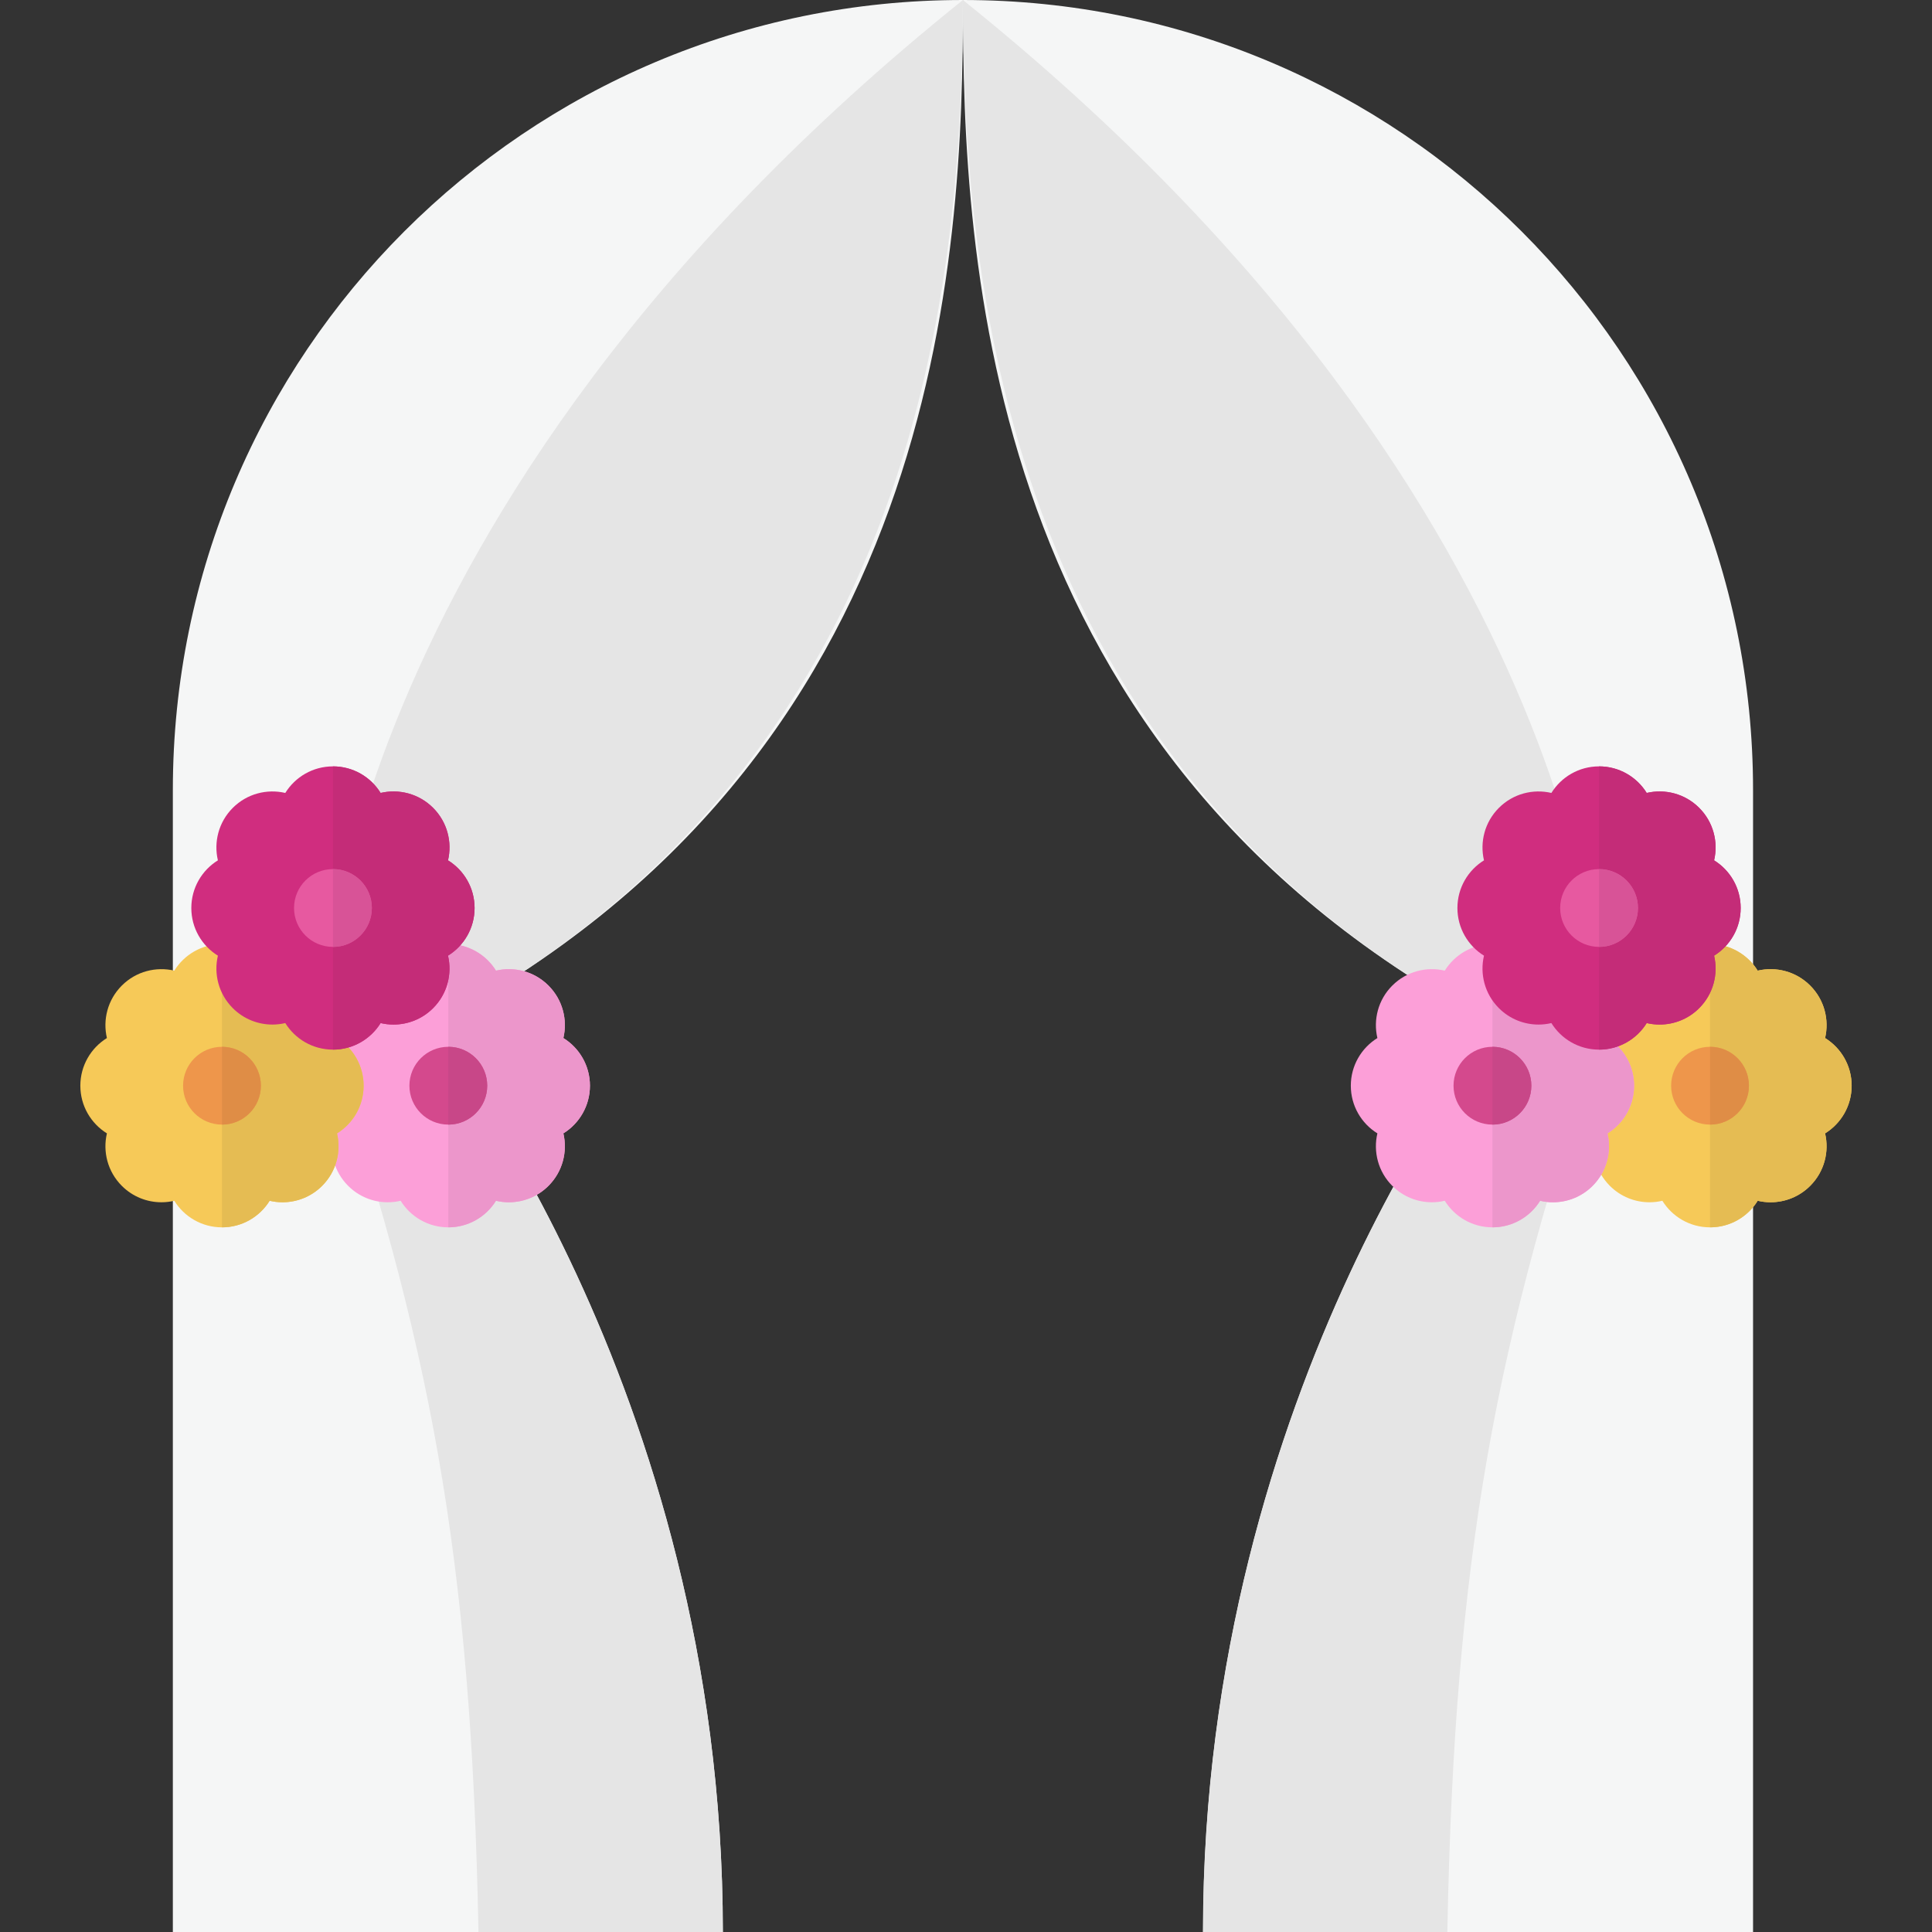 <?xml version="1.0" encoding="iso-8859-1"?>
<!-- Uploaded to: SVG Repo, www.svgrepo.com, Generator: SVG Repo Mixer Tools -->
<svg height="800px" width="800px" version="1.1" id="Layer_1" xmlns="http://www.w3.org/2000/svg" xmlns:xlink="http://www.w3.org/1999/xlink" 
	 viewBox="0 0 512 512" xml:space="preserve">
<rect x="0" y="0" width="512" height="512" fill="#333333" stroke="none"/>
<g>
	<path style="fill:#F5F6F6;" d="M255.192,0c0,68.398,5.029,200.688,141.314,272.124c0,0-77.683,94.668-77.683,239.876h145.755
		V209.387C464.579,93.746,370.834,0,255.192,0z"/>
	<path style="fill:#F5F6F6;" d="M255.192,0c0,68.398-5.029,200.688-141.314,272.124c0,0,77.683,94.668,77.683,239.876H45.806
		V209.387C45.806,93.746,139.552,0,255.192,0z"/>
</g>
<g>
	<path style="fill:#E5E5E5;" d="M113.878,272.124C246.647,202.533,254.844,69.764,255.179,0
		C85.529,136.166,85.537,271.577,85.537,271.577C114.053,355.489,124.884,412.012,126.8,512h64.761
		C191.561,366.792,113.878,272.124,113.878,272.124z"/>
	<path style="fill:#E5E5E5;" d="M396.48,272.124C263.712,202.533,255.514,69.764,255.179,0
		c169.65,136.166,169.642,271.577,169.642,271.577C396.305,355.489,385.473,412.012,383.559,512h-64.761
		C318.797,366.792,396.48,272.124,396.48,272.124z"/>
</g>
<path style="fill:#F6C958;" d="M490.709,287.725c0-5.336-2.815-10.014-7.041-12.632c1.136-4.838-0.179-10.137-3.952-13.909
	c-3.773-3.772-9.07-5.089-13.909-3.952c-2.618-4.226-7.295-7.041-12.632-7.041c-5.336,0-10.014,2.815-12.632,7.041
	c-4.838-1.136-10.135,0.179-13.909,3.952c-3.773,3.773-5.089,9.07-3.952,13.909c-4.226,2.618-7.041,7.296-7.041,12.632
	s2.815,10.014,7.041,12.632c-1.136,4.838,0.179,10.136,3.952,13.909c2.899,2.9,6.699,4.349,10.499,4.349
	c1.144,0,2.288-0.134,3.409-0.397c2.618,4.226,7.296,7.041,12.632,7.041s10.014-2.815,12.632-7.041
	c1.12,0.263,2.264,0.397,3.409,0.397c3.8,0,7.601-1.45,10.499-4.349c3.773-3.773,5.089-9.07,3.952-13.909
	C487.893,297.739,490.709,293.061,490.709,287.725z"/>
<path style="fill:#E5BC53;" d="M490.709,287.725c0-5.336-2.815-10.014-7.041-12.632c1.136-4.838-0.179-10.137-3.952-13.909
	c-3.773-3.772-9.07-5.089-13.909-3.952c-2.618-4.226-7.295-7.041-12.632-7.041c0,10.614,0,66.257,0,75.067
	c5.336,0,10.014-2.815,12.632-7.041c1.12,0.263,2.264,0.397,3.409,0.397c3.8,0,7.601-1.45,10.499-4.349
	c3.773-3.773,5.089-9.07,3.952-13.909C487.893,297.739,490.709,293.061,490.709,287.725z"/>
<circle style="fill:#EE964B;" cx="453.176" cy="287.722" r="10.309"/>
<path style="fill:#DF8D46;" d="M453.175,277.416c5.693,0,10.309,4.616,10.309,10.309s-4.616,10.309-10.309,10.309
	C453.175,289.871,453.175,282.938,453.175,277.416z"/>
<path style="fill:#FC9FD8;" d="M433.048,287.725c0-5.336-2.815-10.014-7.041-12.632c1.136-4.838-0.179-10.137-3.952-13.909
	c-3.773-3.772-9.07-5.089-13.909-3.952c-2.618-4.226-7.295-7.041-12.632-7.041c-5.336,0-10.014,2.815-12.632,7.041
	c-4.838-1.136-10.135,0.179-13.909,3.952c-3.773,3.773-5.089,9.07-3.952,13.909c-4.226,2.618-7.041,7.296-7.041,12.632
	s2.815,10.014,7.041,12.632c-1.136,4.838,0.179,10.136,3.952,13.909c2.9,2.9,6.699,4.349,10.499,4.349
	c1.144,0,2.288-0.134,3.408-0.397c2.618,4.226,7.296,7.041,12.632,7.041s10.014-2.815,12.632-7.041
	c1.12,0.263,2.264,0.397,3.409,0.397c3.8,0,7.601-1.45,10.499-4.349c3.773-3.773,5.089-9.07,3.952-13.909
	C430.232,297.739,433.048,293.061,433.048,287.725z"/>
<path style="fill:#EC96CB;" d="M433.048,287.725c0-5.336-2.815-10.014-7.041-12.632c1.136-4.838-0.179-10.137-3.952-13.909
	c-3.773-3.772-9.07-5.089-13.909-3.952c-2.618-4.226-7.295-7.041-12.632-7.041c0,10.614,0,66.257,0,75.067
	c5.336,0,10.014-2.815,12.632-7.041c1.12,0.263,2.264,0.397,3.409,0.397c3.8,0,7.601-1.45,10.499-4.349
	c3.773-3.773,5.089-9.07,3.952-13.909C430.232,297.739,433.048,293.061,433.048,287.725z"/>
<circle style="fill:#D4498D;" cx="395.509" cy="287.722" r="10.309"/>
<path style="fill:#C84788;" d="M395.514,277.416c5.693,0,10.309,4.616,10.309,10.309s-4.616,10.309-10.309,10.309
	C395.514,289.871,395.514,282.938,395.514,277.416z"/>
<path style="fill:#D02D7F;" d="M461.298,240.631c0-5.336-2.815-10.014-7.041-12.632c1.136-4.838-0.179-10.136-3.952-13.909
	c-3.773-3.772-9.07-5.089-13.909-3.952c-2.618-4.226-7.296-7.041-12.632-7.041s-10.014,2.815-12.632,7.041
	c-4.838-1.136-10.135,0.179-13.909,3.952c-3.773,3.773-5.089,9.07-3.952,13.909c-4.226,2.618-7.041,7.296-7.041,12.632
	s2.815,10.014,7.041,12.632c-1.136,4.838,0.179,10.136,3.952,13.909c2.899,2.899,6.699,4.349,10.499,4.349
	c1.144,0,2.288-0.134,3.408-0.397c2.618,4.226,7.296,7.041,12.632,7.041s10.014-2.815,12.632-7.041
	c1.12,0.263,2.264,0.397,3.409,0.397c3.8,0,7.601-1.45,10.499-4.349c3.773-3.773,5.089-9.07,3.952-13.909
	C458.483,250.645,461.298,245.967,461.298,240.631z"/>
<path style="fill:#C42C78;" d="M461.298,240.631c0-5.336-2.815-10.014-7.041-12.632c1.136-4.838-0.179-10.136-3.952-13.909
	c-3.773-3.772-9.07-5.089-13.909-3.952c-2.618-4.226-7.296-7.041-12.632-7.041c0,5.262,0,68.35,0,75.067
	c5.336,0,10.014-2.815,12.632-7.041c1.12,0.263,2.264,0.397,3.409,0.397c3.8,0,7.601-1.45,10.499-4.349
	c3.773-3.773,5.089-9.07,3.952-13.909C458.483,250.645,461.298,245.967,461.298,240.631z"/>
<circle style="fill:#E759A0;" cx="423.77" cy="240.629" r="10.309"/>
<path style="fill:#D85397;" d="M423.765,230.322c5.693,0,10.309,4.616,10.309,10.309s-4.616,10.309-10.309,10.309
	C423.765,244.984,423.765,236.52,423.765,230.322z"/>
<path style="fill:#FC9FD8;" d="M156.341,287.725c0-5.336-2.815-10.014-7.041-12.632c1.136-4.838-0.179-10.137-3.952-13.909
	c-3.773-3.772-9.07-5.089-13.909-3.952c-2.618-4.226-7.295-7.041-12.632-7.041c-5.337,0-10.014,2.815-12.632,7.041
	c-4.838-1.136-10.135,0.179-13.909,3.952s-5.089,9.07-3.952,13.909c-4.226,2.618-7.041,7.296-7.041,12.632
	s2.815,10.014,7.041,12.632c-1.136,4.838,0.179,10.136,3.952,13.909c2.899,2.9,6.699,4.349,10.499,4.349
	c1.144,0,2.288-0.134,3.408-0.397c2.618,4.226,7.296,7.041,12.632,7.041c5.336,0,10.014-2.815,12.632-7.041
	c1.12,0.263,2.264,0.397,3.409,0.397c3.8,0,7.601-1.45,10.499-4.349c3.773-3.773,5.089-9.07,3.952-13.909
	C153.525,297.739,156.341,293.061,156.341,287.725z"/>
<path style="fill:#EC96CB;" d="M156.341,287.725c0-5.336-2.815-10.014-7.041-12.632c1.136-4.838-0.179-10.137-3.952-13.909
	c-3.773-3.772-9.07-5.089-13.909-3.952c-2.618-4.226-7.295-7.041-12.632-7.041c0,10.614,0,66.257,0,75.067
	c5.336,0,10.014-2.815,12.632-7.041c1.12,0.263,2.264,0.397,3.409,0.397c3.8,0,7.601-1.45,10.499-4.349
	c3.773-3.773,5.089-9.07,3.952-13.909C153.525,297.739,156.341,293.061,156.341,287.725z"/>
<circle style="fill:#D4498D;" cx="118.807" cy="287.722" r="10.309"/>
<path style="fill:#C84788;" d="M118.807,277.416c5.693,0,10.309,4.616,10.309,10.309s-4.616,10.309-10.309,10.309
	C118.807,289.871,118.807,282.938,118.807,277.416z"/>
<path style="fill:#F6C958;" d="M96.359,287.725c0-5.336-2.815-10.014-7.041-12.632c1.136-4.838-0.179-10.137-3.952-13.909
	c-3.773-3.772-9.07-5.089-13.909-3.952c-2.618-4.226-7.295-7.041-12.632-7.041s-10.014,2.815-12.632,7.041
	c-4.838-1.136-10.135,0.179-13.909,3.952c-3.773,3.773-5.089,9.07-3.952,13.909c-4.226,2.618-7.041,7.296-7.041,12.632
	s2.815,10.014,7.041,12.632c-1.136,4.838,0.179,10.136,3.952,13.909c2.899,2.9,6.699,4.349,10.499,4.349
	c1.144,0,2.288-0.134,3.408-0.397c2.618,4.226,7.296,7.041,12.632,7.041s10.014-2.815,12.632-7.041
	c1.12,0.263,2.264,0.397,3.409,0.397c3.8,0,7.601-1.45,10.499-4.349c3.773-3.773,5.089-9.07,3.952-13.909
	C93.544,297.739,96.359,293.061,96.359,287.725z"/>
<path style="fill:#E5BC53;" d="M96.359,287.725c0-5.336-2.815-10.014-7.041-12.632c1.136-4.838-0.179-10.137-3.952-13.909
	c-3.773-3.772-9.07-5.089-13.909-3.952c-2.618-4.226-7.295-7.041-12.632-7.041c0,10.614,0,66.257,0,75.067
	c5.336,0,10.014-2.815,12.632-7.041c1.12,0.263,2.264,0.397,3.409,0.397c3.8,0,7.601-1.45,10.499-4.349
	c3.773-3.773,5.089-9.07,3.952-13.909C93.544,297.739,96.359,293.061,96.359,287.725z"/>
<circle style="fill:#EE964B;" cx="58.826" cy="287.722" r="10.309"/>
<path style="fill:#DF8D46;" d="M58.826,277.416c5.693,0,10.309,4.616,10.309,10.309s-4.616,10.309-10.309,10.309
	C58.826,289.871,58.826,282.938,58.826,277.416z"/>
<path style="fill:#D02D7F;" d="M125.77,240.631c0-5.336-2.815-10.014-7.041-12.632c1.136-4.838-0.179-10.136-3.952-13.909
	c-3.773-3.772-9.07-5.089-13.909-3.952c-2.618-4.226-7.295-7.041-12.632-7.041c-5.336,0-10.014,2.815-12.632,7.041
	c-4.838-1.136-10.135,0.179-13.909,3.952c-3.773,3.773-5.089,9.07-3.952,13.909c-4.226,2.618-7.041,7.296-7.041,12.632
	s2.815,10.014,7.041,12.632c-1.136,4.838,0.179,10.136,3.952,13.909c2.899,2.899,6.699,4.349,10.499,4.349
	c1.144,0,2.288-0.134,3.408-0.397c2.618,4.226,7.296,7.041,12.632,7.041s10.014-2.815,12.632-7.041
	c1.12,0.263,2.264,0.397,3.409,0.397c3.8,0,7.601-1.45,10.499-4.349c3.773-3.773,5.089-9.07,3.952-13.909
	C122.954,250.645,125.77,245.967,125.77,240.631z"/>
<path style="fill:#C42C78;" d="M125.77,240.631c0-5.336-2.815-10.014-7.041-12.632c1.136-4.838-0.179-10.136-3.952-13.909
	c-3.773-3.772-9.07-5.089-13.909-3.952c-2.618-4.226-7.295-7.041-12.632-7.041c0,5.262,0,68.35,0,75.067
	c5.336,0,10.014-2.815,12.632-7.041c1.12,0.263,2.264,0.397,3.409,0.397c3.8,0,7.601-1.45,10.499-4.349
	c3.773-3.773,5.089-9.07,3.952-13.909C122.954,250.645,125.77,245.967,125.77,240.631z"/>
<circle style="fill:#E759A0;" cx="88.232" cy="240.629" r="10.309"/>
<path style="fill:#D85397;" d="M88.236,230.322c5.693,0,10.309,4.616,10.309,10.309s-4.616,10.309-10.309,10.309
	C88.236,244.984,88.236,236.52,88.236,230.322z"/>
</svg>
